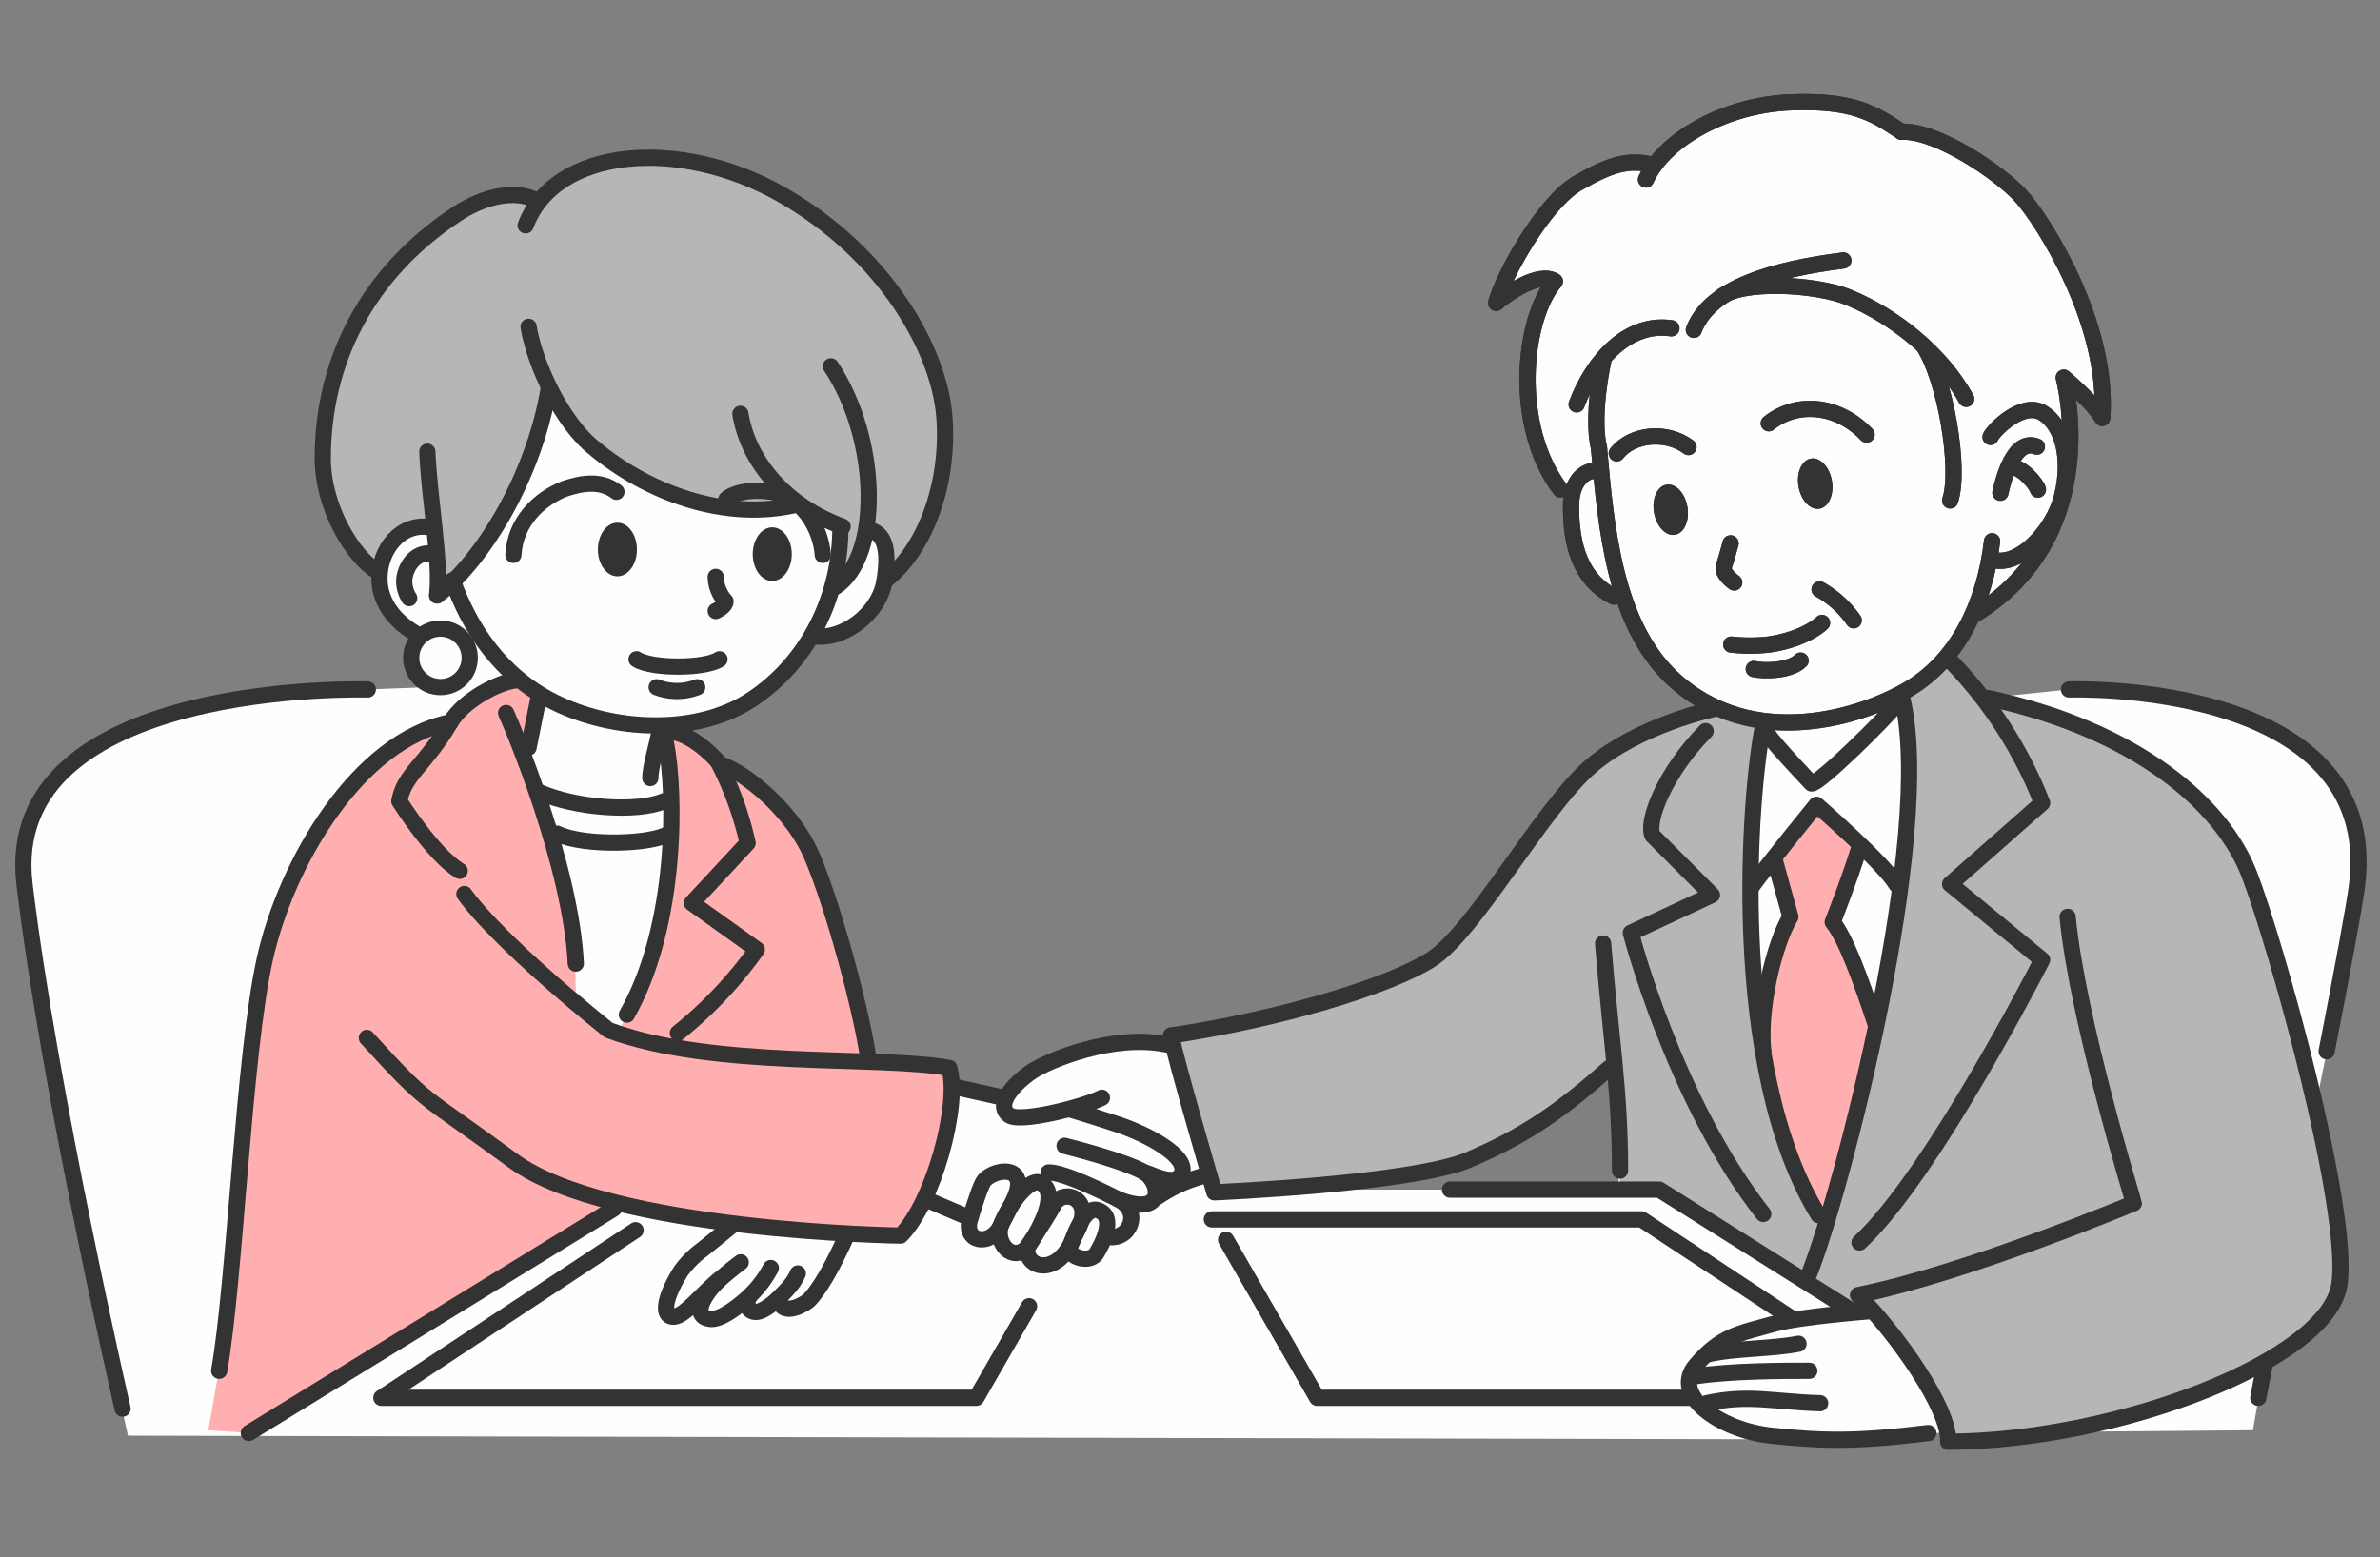 <svg xmlns="http://www.w3.org/2000/svg" width="440" height="288" viewBox="0 0 440 288"><rect x="0" y="0" width="440" height="288" fill="#808080" stroke="none"/><defs><style>.a,.d{fill:none;}.b{fill:#fefefe;}.c{fill:#b6b6b6;}.d{stroke:#333;stroke-linecap:round;stroke-linejoin:round;stroke-width:3px;}.e{fill:#ffafaf;}.f{fill:#333;}</style></defs><title>index-counsel-img</title><rect class="a" width="440" height="288"/><path class="b" d="M435.78,163.5c4.54-38-53.28-36-53.28-36l-15.06,1.57c-3.26-2.53-5.05-5.1-6.91-6.91,1.54-1.16,3-3.94,4.52-8.49,24.38-14.87,16.49-43.84,16.49-43.84s5.34,4.45,7.12,7.46c1.26-17.42-10.88-36.45-15-41S357.89,24,351.54,24.37c-5.08-3.37-8.89-5.9-20.58-5.44-9.34.38-18.52,4.36-23.64,9.88l-1.5,1.75c-4.57-1.21-8.05-.24-14.22,3.35s-13.7,17.14-15,22.11c1.78-1.56,7.9-5.92,10.86-4-5.92,6.91-7.9,26.65,1,38.5l2,3c0,4.94.61,13.14,7.9,16.79l1.85.1a35.74,35.74,0,0,0,8.78,14.8l8.13,5.83s-14.3,3-23.23,10.86S274,170,267,176s-29,12-50,15l1,3c-13-4-24,2-27,4-1.75,1.17-5.06,3.25-6,5l-9-2c0-1.88-.63-2.7-1-4-3.49-.63-15-1-15-1-1.71-11.16-7.2-32.39-10.63-39.26S138.21,143,133.06,141.29c-1.49-2-6-6-9.44-6-1.79.33-1.76-.35-1.51-1.15a31.78,31.78,0,0,0,17-4.86,35.49,35.49,0,0,0,9.68-9.67l1.48-2c5.47.91,11.9-3.86,13.17-9.64l.14-.55c7.22-5.41,12-17.5,11.07-30.14s-11.06-30.43-30-41.25c-16.9-9.66-37.07-9.1-45.08,1.38L99.05,37c-3.75-1.88-9.37-.94-14.91,2.78-16.24,10.83-24.47,27-24.47,45,0,9,5.52,18.12,10,20.82l.5.32c0,.34,0,.69,0,1,0,4.46,3,8.22,7.22,10.45l.23.38a5.42,5.42,0,0,0,3.83,9.24L68,127.5s-68-2-63.47,36,19.13,102,19.13,102l312.73.68A119.65,119.65,0,0,0,356.5,265l60-.51c.25-1.37,1.65-9.51,2.18-12.22l-.15-.28c8-4.5,13.26-9.56,14-14.5.88-6.18-1.3-19.19-4.45-32.9l2.09-10.18C433,179.8,435.31,167.44,435.78,163.5ZM299,220H247c25-4,31-7,51.48-23.32.6,6.41,1,12.42,1,19.82Z"/><path class="c" d="M147.65,93.23c-13.73,3.43-28.26-2.39-37.74-10.3-3.2-2.51-6.14-6.78-8.36-11.29l-.08,0C98.66,88.56,89,103.81,80.84,110.12c.38-3.15,0-7.55-.47-12.28l-.87-.34c-5.08-.85-8.85,3.48-9.3,8.48l-.5-.35c-4.51-2.7-10-11.8-10-20.82,0-18,8.23-34.21,24.47-45C89.68,36.05,95.3,35.11,99.05,37l.56.33c8.06-10.37,28.15-10.9,45-1.27,18.94,10.82,29.1,28.62,30,41.25s-3.85,24.73-11.07,30.14l0,.06c1-6,0-9-2.95-9.57h-.43c-.83,4.77-2.7,8.63-5.62,10.57a82.21,82.21,0,0,0,1.28-11.11,33.08,33.08,0,0,1-7.54-3.87Z"/><path class="d" d="M295.61,82.84c1.31,14.7,2.85,32.29,13.36,42.38,15,14.21,35.83,7.16,44.25,2s13.63-15,15.06-27.13"/><path class="e" d="M325.93,194.58c-.93-7.94,2-20.1,5-25l-3-10.86,7.54-10.19,8.25,8.21c-1.75,5.75-4.93,13.82-4.93,13.82,2.46,3.08,5.16,10.54,7.89,18.76L337.5,226.5C331.42,218.83,328,207.07,325.93,194.58Z"/><path class="d" d="M368,80.8c.49-1.19,5.91-6.75,9.68-4.42s5.2,8.43,3.59,15.24-8.55,13.81-13.33,11.71"/><path class="d" d="M376.57,82.6c-4.23-1.74-6.23,6.11-6.75,8.52"/><path class="d" d="M376.76,90.54c-.23-1-3.22-4.6-5.25-4.12"/><path class="d" d="M295.55,87.14c-2.15-.52-5.11,1.46-5.11,6.39s.61,13.14,7.9,16.79"/><path class="d" d="M313.15,61c3-7.89,14.85-11.2,27.64-12.83"/><path class="d" d="M318.08,55c3.81-3.17,17.51-2.54,23.7,0,8.3,3.41,17.11,10.37,21.72,18.76"/><path class="d" d="M355.6,63.92c3.95,5.92,6.91,22.7,4.93,28.63"/><path class="d" d="M304.3,33.2c3.55-7.68,15-13.8,26.66-14.27s15.5,2.07,20.58,5.44"/><path class="d" d="M351.54,24.37c6.35-.36,18.06,7.47,22.11,11.92s16.27,23.58,15,41c-1.78-3-7.12-7.46-7.12-7.46s7.89,29-16.49,43.84"/><path class="d" d="M305.82,30.56c-4.57-1.21-8.05-.24-14.22,3.35s-13.7,17.14-15,22.11c1.78-1.56,7.9-5.92,10.86-4-5.92,6.91-7.9,26.65,1,38.5"/><path class="d" d="M309,60.71c-7.88-1.17-14.35,5.67-17.52,14.07"/><path class="d" d="M296.37,66.88s-2.2,9.87-.76,16"/><path class="d" d="M319.94,100.48s-.77,2.87-1.23,4.24,1.9,3,1.9,3"/><path class="d" d="M320.06,119.2a31.93,31.93,0,0,0,6.91,0c6.91-1,9.87-4,9.87-4"/><path class="d" d="M324.23,123.72c1.75.42,6.69.42,8.66-1.56"/><path class="d" d="M336.39,109a19,19,0,0,1,6.31,5.71"/><path class="d" d="M312.16,82.67c-4-3-10.31-2.51-13.26,1.17"/><path class="d" d="M327,78.28c5.36-4.28,13-3.3,18.09,2.09"/><ellipse class="f" cx="308.87" cy="94.29" rx="3.13" ry="4.7" transform="translate(-11.44 53.14) rotate(-9.66)"/><ellipse class="f" cx="335.58" cy="89.47" rx="3.13" ry="4.7" transform="translate(-10.25 57.55) rotate(-9.66)"/><path class="e" d="M175,198c-3.49-.63-15-2-15-2-1.72-11.16-7.2-32.39-10.63-39.26S138.21,143,133.06,141.29c-1.49-2-6-6-9.44-6l-1.48-.5-.06.23a7.61,7.61,0,0,1,1,2.3c1.5,7.51,2,25.53-3.08,40.88a89.26,89.26,0,0,1-5.52,12.3l-8-7c-.06-1.29-.22-7.92-.38-9.27-1.31-11.4-5.69-24.75-8.94-33.42l.54-2.56,2.41-10.79-4.84-1.62c-2.86.25-9.44,3.44-12,7.73-17.16,3.43-30.38,26-34.33,43.77-3.7,16.66-5.28,54.27-7.9,72.73-.18,1.24-2.35,13.38-2.54,14.43l7.5.5s67.5-41.5,67.83-41.72C142,227,167,229,167,229,173,223,177,204.91,175,198Z"/><path class="c" d="M415.82,161.65c-4.94-12.83-20.73-26.65-48.38-32.58l-1.09-.27c-1.72-2.23-4.85-6.3-6.85-7.3a38.4,38.4,0,0,1-7.87,7.63c5,22.44-7.2,75.32-14.36,98.28l-1.1-2.68c-16.81-27.4-12.8-78.47-10.19-90.72l.31,0a47.66,47.66,0,0,1-9.19-3s-14.3,3-23.23,10.86S274,171,266,177s-30,11-49,14c.76,4.25,7,30,7,30s36-1,50-8c6.91-3.53,14.57-7.6,23.5-15.5l1-.28c.57,6.2,1,12.08,1,19.28V220h7.27l35.73,22.5,3.64-.19c6.62,7.45,14.32,18.93,14,24.31,31.34-.12,70.34-15.12,72.34-29.12S420.75,174.48,415.82,161.65Z"/><path class="d" d="M83.66,107.31c3.13,8.82,8.84,17.55,18.75,22.51,10.83,5.41,26.36,6.32,36.66-.54s16.3-18.89,16.3-31.76"/><path class="d" d="M99.05,37c-3.75-1.88-9.37-.94-14.91,2.78-16.24,10.83-24.47,27-24.47,45,0,9,5.52,18.12,10,20.82"/><path class="d" d="M97.72,60.43c1.17,7.09,6.25,17.83,12.19,22.5,9.48,7.91,24,13.73,37.74,10.3"/><path class="d" d="M101.47,71.68C98.66,88.56,89,103.81,80.84,110.12"/><path class="d" d="M79,83.53c.39,9,2.56,20.28,1.8,26.59"/><path class="d" d="M153.61,67.74c9,13.53,9.33,35.13.89,40.76"/><path class="d" d="M136.88,76.53c1.46,9,8.58,17.11,18.9,20.86"/><path class="d" d="M97.18,41.68c5.41-14.44,28.48-16.46,47.43-5.63s29.1,28.62,30,41.25-3.85,24.73-11.07,30.14"/><path class="d" d="M160.55,97.93c2.95.57,3.95,3.57,2.95,9.57s-7.64,11.06-13.27,10.13"/><path class="d" d="M80.5,102.5c-4-1-5.77,2.91-5.77,5a5.82,5.82,0,0,0,.92,3.11"/><path class="d" d="M79.5,97.5c-5.41-.9-9.35,4.07-9.35,9.49,0,4.46,3,8.22,7.22,10.45"/><path class="d" d="M132.32,106.68a6.91,6.91,0,0,0,1.81,4.51c0,.9-1.44,1.64-1.81,1.8"/><path class="d" d="M117.68,121.92c2.71,1.8,12.63,1.8,15.34,0"/><path class="d" d="M121.4,127.09a10.43,10.43,0,0,0,7.5,0"/><path class="d" d="M94.91,102.62c.33-6.11,4.69-10.31,9.38-12.19,2.81-.94,6.56-1.87,9.67.52"/><ellipse class="f" cx="114.14" cy="101.62" rx="3.61" ry="4.96"/><path class="d" d="M152.11,102.62c-.33-4.81-3.75-11.25-10.25-11.75-3.82-.44-6.63.5-7.57,1.44"/><ellipse class="f" cx="142.77" cy="102.48" rx="3.61" ry="4.96"/><line class="d" x1="99.6" y1="128.88" x2="97.72" y2="138.25"/><path class="d" d="M122.1,134.5c-.51,2.82-1.9,7.43-1.87,9.38"/><circle class="d" cx="81.43" cy="121.65" r="5.41"/><path class="d" d="M99.58,146.44c6.91,3.08,18.24,3.81,23.18,1.72"/><path class="d" d="M103,154.17c4.93,2.39,17.52,2,20.6,0"/><path class="d" d="M93.57,131.85c1.27,2.71,12,28.33,12.88,46.35"/><path class="d" d="M123.1,137.32c1.83,9.13,2.18,33.82-7.21,50.32"/><path class="d" d="M132.8,141a60.67,60.67,0,0,1,5.41,14.91L127.91,167l12,8.59a76.61,76.61,0,0,1-14.59,15.45"/><path class="d" d="M67.82,191.94c11.56,12.65,9.29,9.71,27.08,22.75s71.6,13.81,71.6,13.81c6-6,11-24.09,9-31-13-2.37-43.61.25-63-7C90.79,173,85.85,165.33,85.85,165.33"/><path class="d" d="M123.62,135.29c3.43,0,7.95,4,9.44,6,5.15,1.72,12.87,8.59,16.31,15.45s9.41,27.6,11.13,38.76"/><path class="d" d="M206.68,221.77c-5.92-3-10.76-5-12.83-4.94"/><path class="d" d="M196.81,211.9s11,2.72,14.81,4.93c3,2,3.8,8.36-4.94,4.94,4.64,2.28,2,7.89-2,6.91"/><path class="d" d="M198.05,205.23c2.46.74,5.67,1.73,8.63,2.72,5.93,2,12.84,5.92,11.85,8.88s-5.56.29-6.91,0"/><path class="d" d="M95.29,125.84c-2.86.25-9.44,3.44-12,7.73-17.16,3.43-30.38,26-34.33,43.77s-5.48,59.38-8.44,76.16"/><path class="d" d="M83.27,133.57c-4.65,8-8.55,9.56-9.44,14.59,0,0,6.23,9.91,11.16,12.88"/><path class="d" d="M215.57,193.14c-9.87-2-21.72,3-24.68,4.93s-6.91,5.93-4.54,8c1.58,1.88,14.11-1.41,17.37-3.06"/><path class="d" d="M182,218.26c-.52.56-1.45,3.14-2.68,7.27s3.7,5.12,5.67,1.17,3.95-6.91,3-8.88S183.45,216.68,182,218.26Z"/><path class="d" d="M185,226.7c-1,3,2,6.91,4.94,4,0,0,6.91-9.87,2.37-12C189.9,217.82,186,223.74,185,226.7Z"/><path class="d" d="M189.9,230.65c-.45,4,5.73,5.63,8.72-2,.82-1.48,2.14-3.92,1.15-5.9a2.8,2.8,0,0,0-4.93,0C193.85,224.73,189.9,230.65,189.9,230.65Z"/><path class="d" d="M197.8,230.65c-.58,1.8,4,3.28,5.06.86.75-1.21,3.82-6.78-.13-7.77C200.07,223.16,197.8,230.65,197.8,230.65Z"/><line class="d" x1="185.36" y1="202.97" x2="176.97" y2="201.1"/><line class="d" x1="179.35" y1="225.28" x2="170.97" y2="221.7"/><path class="d" d="M295.61,82.84c1.31,14.7,2.85,32.29,13.36,42.38,15,14.21,35.83,7.16,44.25,2s13.63-15,15.06-27.13"/><path class="d" d="M317.1,131.05s-14.3,3-23.23,10.86S272.5,172.5,264.5,177.5s-28,11-48,14"/><path class="d" d="M367.44,129.07c27.65,5.93,43.44,19.75,48.38,32.58S434.5,223.5,432.5,237.5s-41,29-72.34,29.12c.34-6.12-9.66-20.12-16.66-27.12,20-4,51-17,51-17S384,188.25,382.25,169.55"/><path class="d" d="M296.37,174.48c1.45,18,3.13,27.21,3.13,42"/><path class="d" d="M326,134c-2.61,12.25-6.62,63.32,10.19,90.72"/><path class="d" d="M351.65,129.07c6.14,25.33-11.23,91.49-17.15,106.43"/><path class="d" d="M360.53,122.16a79.06,79.06,0,0,1,17,26.34l-17,15,17,14s-20.27,39.8-33.75,52.27"/><path class="d" d="M315.33,135.2c-7.51,7.6-11.05,16.72-9.83,19.3l11,11-15,7s8,31,24.48,52"/><path class="d" d="M323.82,164c3.15-4.32,12-15.18,12-15.18s12.45,10.78,14.81,14.8"/><path class="d" d="M343.75,156.71c-1.75,5.75-4.93,13.82-4.93,13.82,2.46,3.08,5.16,10.54,7.89,18.76"/><path class="d" d="M328,158.69l3,10.86c-3,4.93-5.92,17.09-5,25"/><path class="d" d="M368,80.8c.49-1.19,5.91-6.75,9.68-4.42s5.2,8.43,3.59,15.24-8.55,13.81-13.33,11.71"/><path class="d" d="M376.57,82.6c-4.23-1.74-6.23,6.11-6.75,8.52"/><path class="d" d="M376.76,90.54c-.23-1-3.22-4.6-5.25-4.12"/><path class="d" d="M295.55,87.14c-2.15-.52-5.11,1.46-5.11,6.39s.61,13.14,7.9,16.79"/><path class="d" d="M313.15,61c3-7.89,14.85-11.2,27.64-12.83"/><path class="d" d="M318.08,55c3.81-3.17,17.51-2.54,23.7,0,8.3,3.41,17.11,10.37,21.72,18.76"/><path class="d" d="M355.6,63.92c3.95,5.92,6.91,22.7,4.93,28.63"/><path class="d" d="M304.3,33.2c3.55-7.68,15-13.8,26.66-14.27s15.5,2.07,20.58,5.44"/><path class="d" d="M351.54,24.37c6.35-.36,18.06,7.47,22.11,11.92s16.27,23.58,15,41c-1.78-3-7.12-7.46-7.12-7.46s7.89,29-16.49,43.84"/><path class="d" d="M305.82,30.56c-4.57-1.21-8.05-.24-14.22,3.35s-13.7,17.14-15,22.11c1.78-1.56,7.9-5.92,10.86-4-5.92,6.91-7.9,26.65,1,38.5"/><path class="d" d="M309,60.71c-7.88-1.17-14.35,5.67-17.52,14.07"/><path class="d" d="M296.37,66.88s-2.2,9.87-.76,16"/><path class="d" d="M319.94,100.48s-.77,2.87-1.23,4.24,1.9,3,1.9,3"/><path class="d" d="M320.06,119.2a31.93,31.93,0,0,0,6.91,0c6.91-1,9.87-4,9.87-4"/><path class="d" d="M324.23,123.72c1.75.42,6.69.42,8.66-1.56"/><path class="d" d="M336.39,109a19,19,0,0,1,6.31,5.71"/><path class="d" d="M312.16,82.67c-4-3-10.31-2.51-13.26,1.17"/><path class="d" d="M327,78.28c5.36-4.28,13-3.3,18.09,2.09"/><ellipse class="f" cx="308.87" cy="94.29" rx="3.13" ry="4.7" transform="translate(-11.44 53.14) rotate(-9.66)"/><ellipse class="f" cx="335.58" cy="89.47" rx="3.13" ry="4.7" transform="translate(-10.25 57.55) rotate(-9.66)"/><path class="d" d="M327,136c.91,1.53,7.9,8.89,7.9,8.89,1.13.33,14-12.21,15.79-14.81"/><path class="d" d="M216.5,191.5c.76,4.25,8,29,8,29s36.5-1.55,47-6,17.07-9.1,26-17"/><path class="d" d="M222.35,217.51a27.46,27.46,0,0,0-8.35,3.83"/><line class="d" x1="113.5" y1="223.5" x2="46" y2="265"/><polyline class="d" points="342.5 242.5 306.77 220 268.07 220"/><path class="d" d="M22.66,260.5s-13.6-59-18.13-97S68,127.5,68,127.5"/><path class="d" d="M430.14,194.42c2.85-14.62,5.17-27,5.64-30.92,4.54-38-53.28-36-53.28-36"/><path class="d" d="M417.5,258.5c.25-1.37.65-3.51,1.18-6.22"/><path class="d" d="M345.5,242.5s-12.73,1-17.32,2.26c-6.85,1.91-10,2.25-14.68,7.74s4.43,12,14,13,15.56,1.16,29-.49"/><path class="d" d="M315.5,259.5c7.72-1.69,12.09-.29,21,0"/><path class="d" d="M313.5,254.5c6.74-1,16-1,21-1"/><path class="d" d="M315.5,250.5c5.25-1.23,12-1,17-2"/><path class="d" d="M135.5,226.5s-4.21,3.44-5.65,4.58a18.4,18.4,0,0,0-3.94,3.94c-3.41,5.48-3.41,8.48-1.41,8.48s5-4,8.5-6.9c-3.94,3.94-4.63,7-1.66,7.31,2.5.29,7.18-4.16,7.18-4.16s-.79,1.58,0,2.36c1.58,1.58,4.14-1,5.44-1.94.54,3.33,4.3,1.33,5.54.33,3-3,6.35-10.55,7-12"/><path class="d" d="M147.5,235.5c-.83,2-2.42,3.42-4,5"/><path class="d" d="M142.5,234.5a20.34,20.34,0,0,1-4,5.25"/><path class="d" d="M136.94,233.44a60.06,60.06,0,0,0-4.73,3.94"/><polyline class="d" points="190.25 241.56 180.5 258.5 70.5 258.5 117.5 227.5"/><polyline class="d" points="331.42 243.93 303.5 225.5 224.03 225.5"/><polyline class="d" points="226.67 229.27 243.5 258.5 312.23 258.5"/></svg>